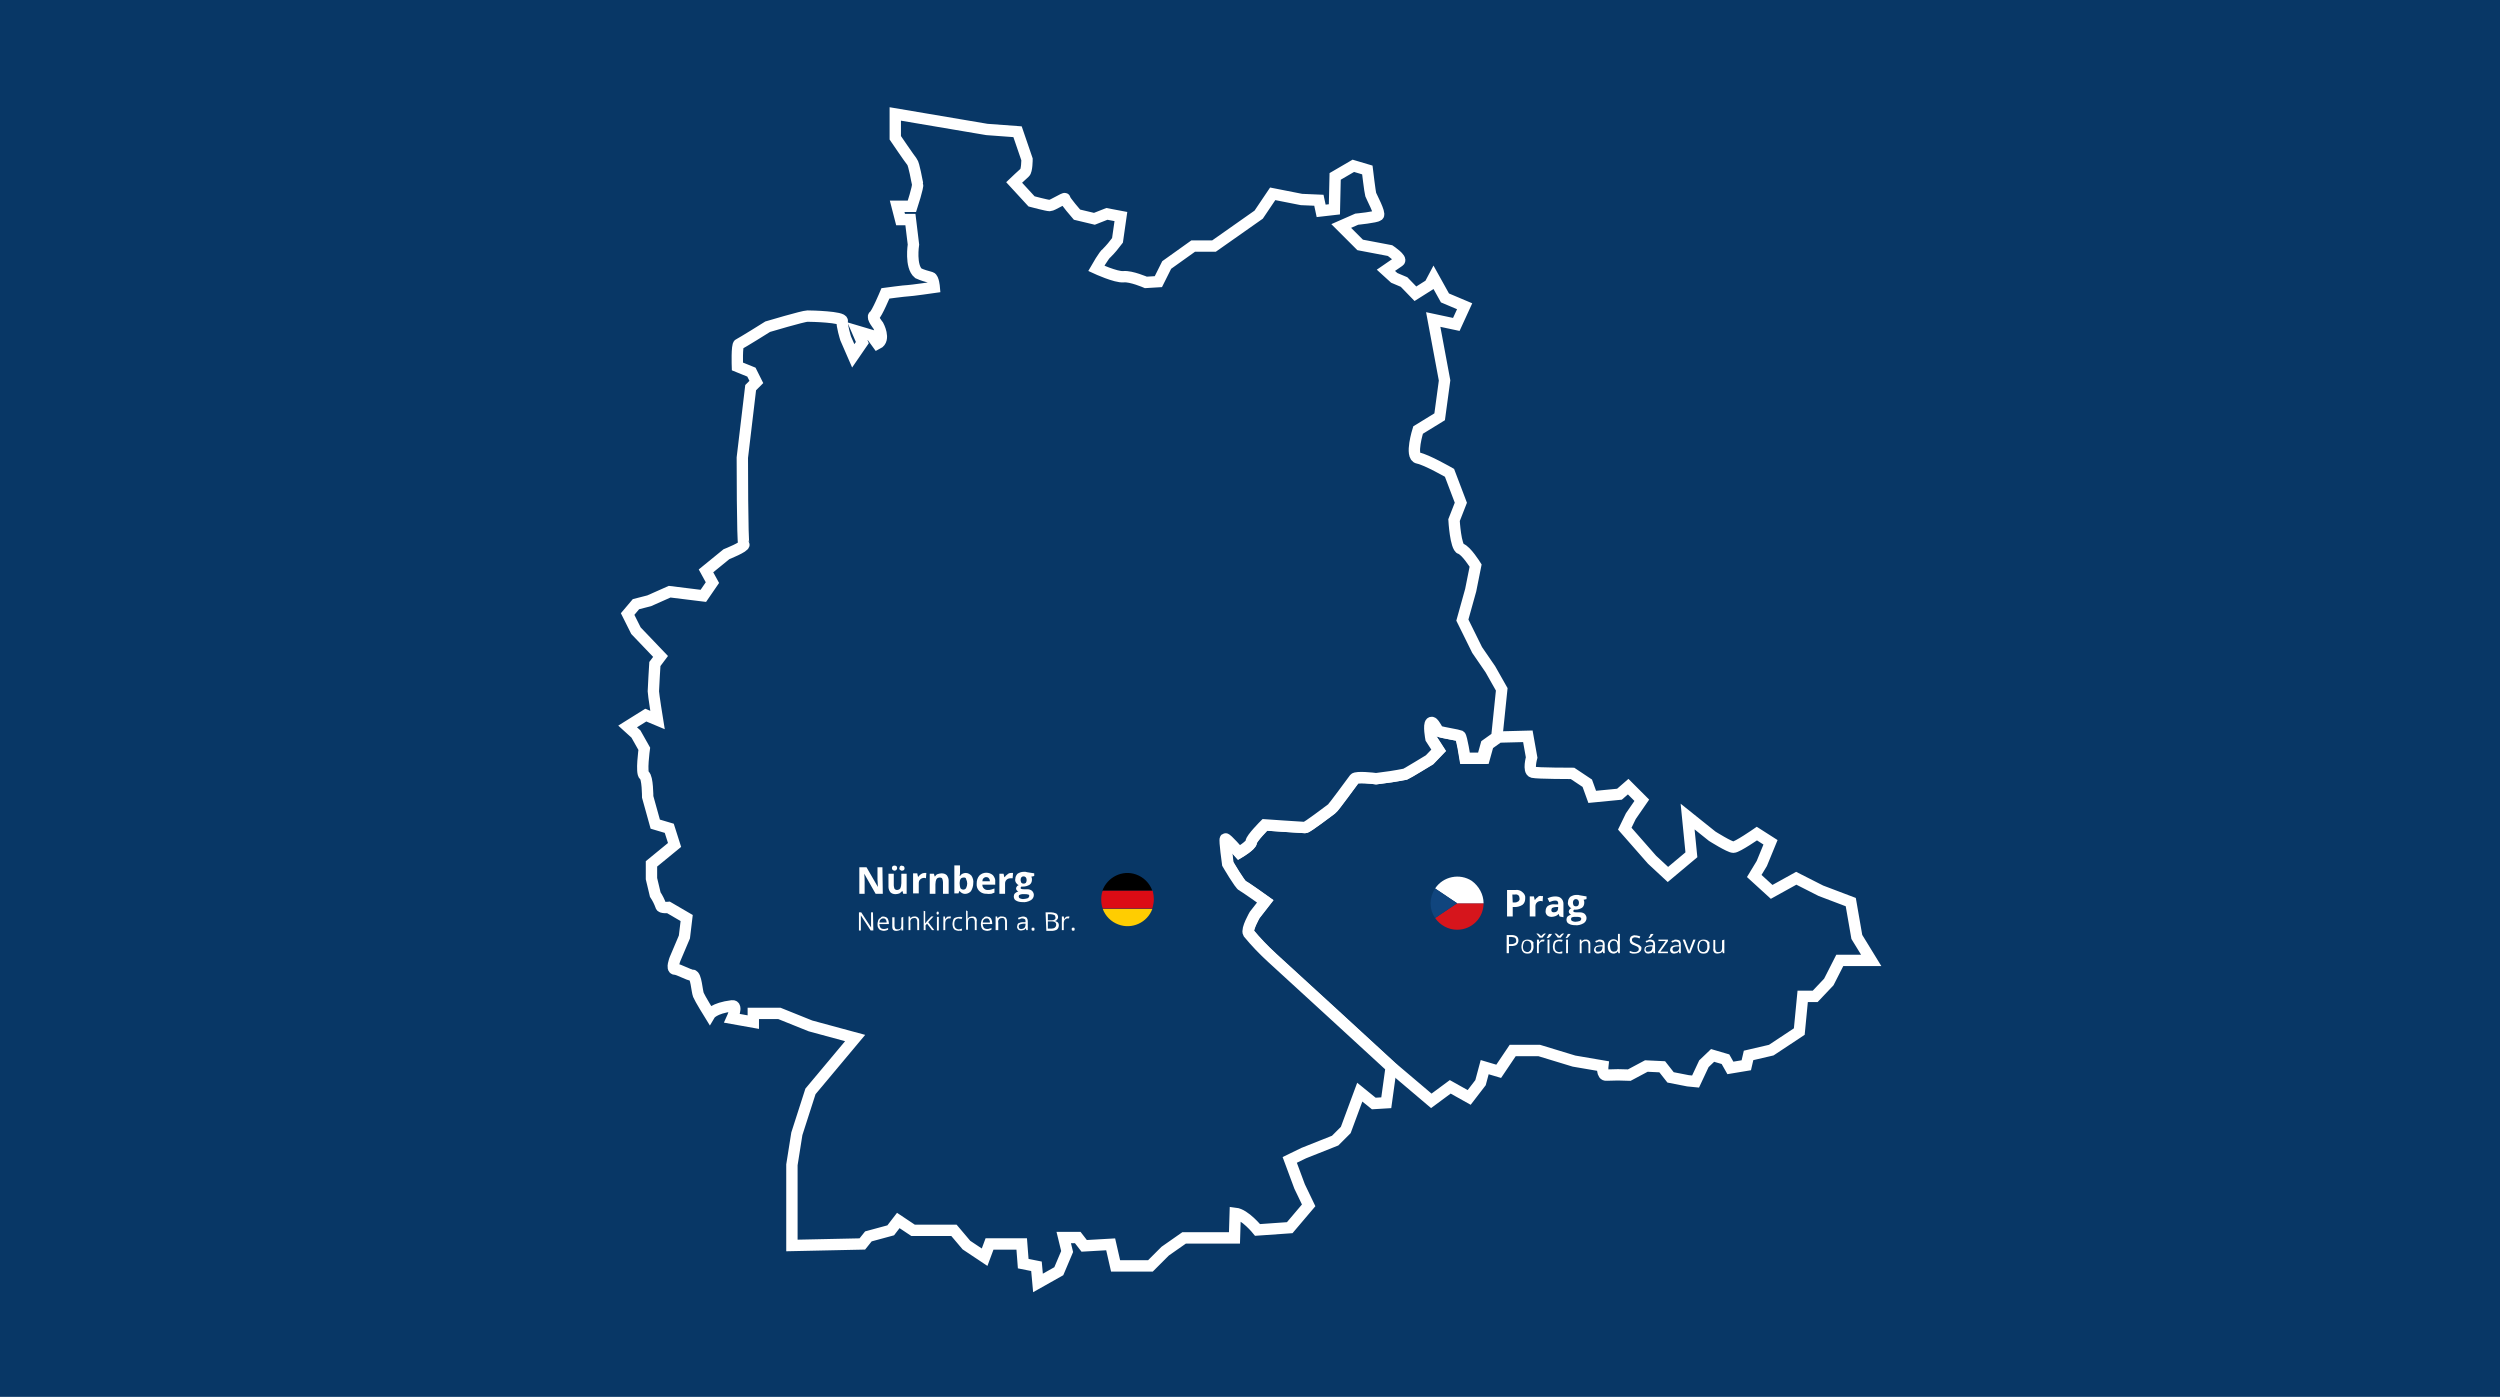 <?xml version="1.0" encoding="utf-8"?>
<!-- Generator: Adobe Illustrator 25.2.1, SVG Export Plug-In . SVG Version: 6.00 Build 0)  -->
<svg version="1.1" id="Ebene_1" xmlns="http://www.w3.org/2000/svg" xmlns:xlink="http://www.w3.org/1999/xlink" x="0px" y="0px"
	 viewBox="0 0 660.4 369" style="enable-background:new 0 0 660.4 369;" xml:space="preserve">
<style type="text/css">
	.st0{fill:#083766;}
	.st1{fill:#083766;stroke:#FFFFFF;stroke-width:3;stroke-miterlimit:10;}
	.st2{fill:#DC0C15;}
	.st3{fill:#FFCD01;}
	.st4{fill:#FFFFFF;}
	.st5{fill:#D6151C;}
	.st6{fill:#10457E;}
</style>
<g id="Ebene_2_1_">
	<g id="Ebene_1-2">
		<rect class="st0" width="660.4" height="369"/>
		<path id="Czech_Republic" class="st1" d="M447.9,285.7l2.2-4.7l2.3-2.2l3.4,1l1.3,2.3l4.2-0.7l0.6-2.6l6-1.4l7.4-4.9l0.9-9.3h3.3
			l3.6-3.8l2.9-5.7h8.3l-3.8-6.2l-1.6-9.2l-7.9-3l-6.5-3.3l-6.5,3.6l-4.6-4.2l2-3.3l2.3-5.6l-3.6-2.3c0,0-5.2,3.6-6.2,3.6
			s-5.6-2.9-5.6-2.9l-6.5-5.2l1,10.1l-6.2,5.2l-4.2-3.9l-7.2-8.2l1.6-3.3l2.9-4.2l-3.6-3.6l-2.3,2l-7.2,0.7l-1.3-3.6l-3.9-2.6
			c0,0-9.2,0-10.5-0.3s-0.3-3.9-0.3-3.9l-1-5.6l-7.7,0.2l-2.8,2l-1,3.6h-5c0,0-0.9-5.7-1.3-5.9s-4.8-0.9-5.5-1.2s-1.5-2.8-2.2-2.3
			s0,4.2,0,4.2l2,3.1l-2.4,2.5c0,0-5.9,3.6-6.4,3.8c-2.5,0.5-5.1,0.9-7.7,1.2c-0.6-0.1-5.2-0.6-5.7,0s-5.5,7.6-6.1,8s-6.4,4.9-7,4.9
			s-10.6-0.7-10.6-0.7s-3.6,3.6-3.6,4.5s-3.2,2.8-3.2,2.8s-3.3-3.8-3.6-3.6s0.6,6.6,0.6,6.6s3.2,5.5,3.9,5.8s6,4.1,6,4.1l-2.8,3.6
			c0,0-2.2,3.8-1.6,4.8c1.9,2.3,4,4.5,6.2,6.5c0.4,0.3,31.5,28.9,31.5,28.9l10.5,8.9l5-3.7l5,2.8l3-3.9l1.1-4.1l3.7,1.1l3.7-5.5h7
			l9.2,2.8l7.6,1.3c0,0-0.3,2.6,1,2.4c2-0.1,4-0.1,6,0l4.5-2.4l4.2,0.2l2.2,2.8l4.6,0.9L447.9,285.7z"/>
		<path id="Germany" class="st1" d="M378.7,73.3l3,5.4l5.2,2.2l-2.2,4.8l-6.1-1.3l3,16.1l-1.3,9.6l-5.7,3.5c0,0-2.2,7,0,7.4
			s8.3,3.9,8.3,3.9l3,7.9l-1.8,4.6c0,0,0.4,7.2,1.8,7.6s3.9,4.4,3.9,4.4l-1.3,6.5l-2.2,7.9l3.9,7.9l3.5,5.1l3,5.3l-1.3,12.6l-2.8,2
			l-1,3.6H387c0,0-0.9-5.7-1.3-5.9s-4.8-0.9-5.5-1.2s-1.5-2.8-2.2-2.3s0,4.2,0,4.2l2,3.1l-2.4,2.5c0,0-5.9,3.6-6.4,3.8
			c-2.5,0.5-5.1,0.9-7.7,1.2c-0.6-0.1-5.2-0.6-5.7,0s-5.5,7.6-6.1,8s-6.4,4.9-7,4.9s-10.6-0.7-10.6-0.7s-3.6,3.6-3.6,4.5
			s-3.2,2.8-3.2,2.8s-3.3-3.8-3.6-3.6s0.6,6.6,0.6,6.6s3.2,5.5,3.9,5.8s6,4.1,6,4.1l-2.8,3.6c0,0-2.2,3.8-1.6,4.8
			c1.9,2.3,4,4.5,6.2,6.5c0.4,0.3,31.5,28.9,31.5,28.9l-1.3,9.4l-3.3,0.2l-3.7-3l-3.7,10l-2.8,2.8l-8.3,3.3l-3.7,1.8l2.6,7l2.4,5
			l-5,5.9l-8.5,0.6c0,0-3.3-4.1-5.9-4.4l-0.2,6.5h-13.3l-5,3.5l-3.9,3.9h-9.2l-1.3-5.7l-7,0.4l-1.7-2.2h-3.7l0.9,3.7l-2.2,5.2
			l-5.5,3.1l-0.4-4.4l-3.5-0.7l-0.4-5.2h-8.5l-1.3,3.5l-4.8-3.2l-3.3-3.9h-10.8l-3.9-2.6l-2,2.6l-5.9,1.6l-1.6,2l-18.6,0.4v-21.3
			l1.3-8.2l3.6-11.2l11.8-14.1l-11.8-3.2l-8.2-3.3h-6.9v2.3l-5.6-1c0,0,1.6-3.5,0-3.3c-4.9,0.6-5.9,2.3-5.9,2.3s-2.6-4.2-3-5.2
			s-0.6-5.2-1.6-5.2s-3.6-1.6-4.6-1.6s0-2.6,0-2.6l2.5-5.9l0.6-5l-4.8-2.8c0,0-2,0.2-2-0.4c-0.4-1.1-0.9-2.1-1.5-3l-1-4.2v-3.9
			l6.1-5l-1.4-4.4l-3.7-1.1l-2-7.2c0,0,0-5.2-0.9-5.7s0-7,0-7l-2.2-3.9l-2.2-2l4.8-3l3.1,1.3c0,0-1.1-6.8-1.1-7.6s0.4-7.2,0.4-7.2
			l1.5-2l-6.5-6.8l-2.2-4.4l2.2-2.6l3.5-0.9l5.4-2.4l8.9,1.1l2.4-3.5l-1.7-3.1l5.4-4.4c0,0,5-2,4.6-2.6s-0.4-22.9-0.4-22.9l2.2-18.5
			l1.5-1.5l-1.3-2.6l-3.7-1.5c0,0-0.2-5.7,0.4-5.9s7.6-4.6,7.6-4.6s9.4-2.8,10.5-2.8s9.4,0.2,9.2,1.3s0.9,4.6,0.9,4.6l2,4.6l2.4-3.5
			l-1.3-3l3.7,1.1l1.6,2.2c2.2-1.1,0.2-4.8,0.2-4.8s-1.8-2.2-1.1-2.6s3-5.9,3-5.9s5.2-0.7,5.9-0.7s7-0.9,7-0.9s-0.2-2.4-0.9-2.6
			c-1.1-0.3-2.2-0.6-3.3-1.1c-2.2-1.8-1.3-7.6-1.3-7.6l-0.8-6.6h-2.6l-0.9-3.5h3.9c0,0,1.7-5.2,1.5-5.9s-0.9-5.2-1.5-5.9
			s-4.4-6.3-4.4-6.3v-6.3l24.2,4.1l8.1,0.6l2.5,7.3c0,0,0,3-0.6,3.5s-2.8,2.6-2.8,2.6l4.6,5c0,0,4.1,1.1,4.8,1.1s4.1-2.2,4-1.8
			s3.2,4.2,3.2,4.2l4.6,1.1l3.3-1.3l3.7,0.7l-0.9,6.3c-0.9,1.2-1.8,2.3-2.8,3.3c-0.7,0.4-2.8,4.1-2.8,4.1s5.2,2.4,7.2,2.2
			s5.9,1.5,5.9,1.5l3.3-0.2l2.2-4.4l7-5h5.5l11.8-8.3l3.7-5.5l7.6,1.5l4.6,0.2l0.6,2.8l3.5-0.4l0.2-8.7l4.8-2.8l3.7,1.1
			c0,0,0.7,5.9,0.9,6.5s2.6,5,2,5.5s-5.7,1-5.7,1l-4.1,1.8l5,5l7.9,1.5c0,0,3.3,2.2,2.4,2.8s-3.5,2.4-3.5,2.4l2.2,2l2.6,1.1l3,3.1
			l3.8-2.4L378.7,73.3z"/>
		<path d="M304.4,235.3h-13.2c1.3-3.6,5.3-5.6,8.9-4.3C302.1,231.7,303.7,233.3,304.4,235.3L304.4,235.3z"/>
		<path class="st2" d="M304.8,237.6c0,0.8-0.2,1.6-0.4,2.4h-13.1c-0.3-0.8-0.4-1.6-0.4-2.4c0-0.8,0.1-1.6,0.4-2.3h13.2
			C304.7,236.1,304.8,236.9,304.8,237.6z"/>
		<path class="st3" d="M304.4,240.1c-1.3,3.6-5.4,5.5-9,4.1c-1.9-0.7-3.4-2.2-4.1-4.1H304.4z"/>
		<path class="st4" d="M233.2,236.1h-1.9l-3-5.3l0,0c0.1,0.9,0.1,1.6,0.1,2v3.3H227v-7h1.9l3,5.2l0,0c0-0.9-0.1-1.6-0.1-1.9v-3.3
			h1.3L233.2,236.1z"/>
		<path class="st4" d="M238.6,236.1l-0.2-0.7h-0.1c-0.2,0.2-0.4,0.4-0.7,0.6c-0.3,0.1-0.7,0.2-1,0.2c-0.5,0-1-0.1-1.4-0.5
			c-0.3-0.4-0.5-0.9-0.5-1.4v-3.5h1.4v3.1c0,0.3,0.1,0.6,0.2,0.9c0.2,0.2,0.4,0.3,0.6,0.3c0.3,0,0.7-0.1,0.9-0.4
			c0.2-0.4,0.3-0.9,0.3-1.4v-2.5h1.4v5.3L238.6,236.1z M235.6,229.3c0-0.2,0.1-0.3,0.2-0.5c0.3-0.2,0.7-0.2,1,0
			c0.1,0.1,0.2,0.3,0.2,0.5c0,0.2-0.1,0.3-0.2,0.5c-0.1,0.1-0.3,0.2-0.5,0.2c-0.2,0-0.3-0.1-0.5-0.2
			C235.7,229.7,235.6,229.5,235.6,229.3L235.6,229.3z M237.6,229.3c0-0.2,0.1-0.4,0.2-0.5c0.1-0.1,0.3-0.2,0.5-0.1
			c0.2,0,0.4,0.1,0.5,0.2c0.2,0.3,0.2,0.7,0,0.9c-0.1,0.1-0.3,0.2-0.5,0.2c-0.2,0-0.3,0-0.5-0.2
			C237.6,229.7,237.5,229.5,237.6,229.3L237.6,229.3z"/>
		<path class="st4" d="M244.2,230.6c0.2,0,0.3,0,0.5,0l-0.1,1.4c-0.1,0-0.3-0.1-0.4-0.1c-0.4,0-0.8,0.1-1.1,0.4
			c-0.3,0.3-0.4,0.6-0.4,1v2.7h-1.5v-5.3h1.1l0.2,0.9h0.1c0.2-0.3,0.4-0.5,0.7-0.7C243.6,230.7,243.9,230.6,244.2,230.6z"/>
		<path class="st4" d="M250.6,236.1h-1.5v-3.1c0-0.3-0.1-0.6-0.2-0.9c-0.1-0.2-0.4-0.3-0.6-0.3c-0.3,0-0.7,0.1-0.9,0.4
			c-0.2,0.4-0.3,0.9-0.3,1.4v2.5h-1.5v-5.3h1.1l0.2,0.7h0.1c0.2-0.3,0.4-0.5,0.7-0.6c0.3-0.1,0.7-0.2,1-0.2c0.5,0,1,0.1,1.4,0.5
			c0.3,0.4,0.5,0.9,0.5,1.4L250.6,236.1z"/>
		<path class="st4" d="M255.1,230.6c0.6,0,1.1,0.3,1.5,0.7c0.4,0.6,0.6,1.3,0.5,2c0,0.7-0.2,1.4-0.6,2.1c-0.7,0.8-1.9,1-2.7,0.3
			c-0.1-0.1-0.2-0.2-0.3-0.3h-0.1l-0.2,0.6h-1.1v-7.4h1.5v1.7c0,0.2,0,0.6-0.1,1.1h0.1C253.9,230.9,254.5,230.6,255.1,230.6z
			 M254.6,231.8c-0.3,0-0.6,0.1-0.8,0.3c-0.2,0.3-0.3,0.7-0.3,1.1v0.2c0,0.4,0.1,0.9,0.2,1.2c0.2,0.3,0.5,0.4,0.8,0.4
			c0.3,0,0.6-0.2,0.7-0.4c0.2-0.4,0.3-0.8,0.3-1.2c0-0.4-0.1-0.8-0.3-1.2C255.2,231.9,254.9,231.8,254.6,231.8z"/>
		<path class="st4" d="M260.7,236.1c-1.4,0.1-2.6-0.9-2.7-2.2c0-0.2,0-0.3,0-0.5c0-0.8,0.2-1.5,0.7-2.1c1-1,2.6-1,3.6-0.1
			c0.4,0.5,0.7,1.1,0.6,1.8v0.7h-3.4c0,0.4,0.1,0.7,0.4,1c0.3,0.3,0.6,0.4,1,0.4c0.3,0,0.6,0,0.9-0.1c0.3-0.1,0.6-0.2,0.9-0.3v1.1
			c-0.3,0.1-0.5,0.2-0.8,0.3C261.5,236.1,261.1,236.2,260.7,236.1z M260.5,231.7c-0.3,0-0.5,0.1-0.7,0.3c-0.2,0.2-0.3,0.5-0.3,0.8h2
			c0-0.3-0.1-0.6-0.3-0.8C261.1,231.8,260.8,231.7,260.5,231.7L260.5,231.7z"/>
		<path class="st4" d="M267.1,230.6c0.2,0,0.3,0,0.5,0l-0.1,1.4c-0.2,0-0.3,0-0.5,0c-0.4,0-0.8,0.1-1.1,0.4c-0.3,0.3-0.4,0.6-0.4,1
			v2.7h-1.5v-5.3h1.1l0.2,0.9h0.1c0.2-0.3,0.4-0.5,0.7-0.7C266.4,230.7,266.7,230.6,267.1,230.6z"/>
		<path class="st4" d="M273.2,230.7v0.7l-0.8,0.2c0.2,0.2,0.2,0.5,0.2,0.8c0,0.5-0.2,1-0.6,1.3c-0.5,0.3-1.1,0.5-1.7,0.5H270h-0.2
			c-0.1,0.1-0.2,0.2-0.2,0.4c0,0.2,0.3,0.3,0.8,0.3h0.9c0.5,0,0.9,0.1,1.3,0.4c0.3,0.3,0.5,0.7,0.5,1.1c0,0.6-0.3,1.1-0.8,1.4
			c-0.7,0.4-1.5,0.6-2.2,0.5c-0.6,0-1.2-0.1-1.7-0.4c-0.4-0.2-0.6-0.6-0.6-1.1c0-0.3,0.1-0.6,0.3-0.8c0.2-0.2,0.5-0.4,0.9-0.5
			c-0.2-0.1-0.3-0.2-0.4-0.3c-0.1-0.1-0.2-0.3-0.2-0.5c0-0.2,0.1-0.4,0.2-0.5c0.1-0.2,0.3-0.3,0.5-0.4c-0.3-0.1-0.5-0.3-0.7-0.6
			c-0.2-0.3-0.3-0.7-0.2-1c0-0.5,0.2-1,0.6-1.4c0.5-0.3,1-0.5,1.6-0.5c0.1,0,0.3,0,0.5,0l0.4,0.1L273.2,230.7z M269.1,236.8
			c0,0.2,0.1,0.4,0.3,0.5c0.3,0.1,0.5,0.2,0.8,0.2c0.4,0,0.8-0.1,1.2-0.2c0.3-0.1,0.4-0.3,0.5-0.6c0-0.2-0.1-0.4-0.3-0.4
			c-0.3-0.1-0.5-0.1-0.8-0.1H270c-0.2,0-0.5,0.1-0.7,0.2C269.2,236.4,269.1,236.6,269.1,236.8z M269.6,232.5c0,0.2,0.1,0.5,0.2,0.7
			c0.3,0.3,0.9,0.3,1.2,0c0.1-0.2,0.2-0.4,0.2-0.7c0-0.6-0.3-1-0.8-1S269.6,231.8,269.6,232.5z"/>
		<path class="st4" d="M230.7,245.8H230l-2.6-4l0,0c0,0.1,0,0.2,0,0.4s0,0.3,0,0.4v3.2h-0.5V241h0.6l2.6,4l0,0c0-0.1,0-0.2,0-0.3
			s0-0.3,0-0.4s0-0.3,0-0.5V241h0.5L230.7,245.8z"/>
		<path class="st4" d="M233.3,242.1c0.3,0,0.5,0.1,0.8,0.2c0.2,0.1,0.4,0.3,0.5,0.6c0.1,0.3,0.2,0.6,0.2,0.9v0.3h-2.5
			c0,0.4,0.1,0.7,0.3,1c0.2,0.2,0.5,0.3,0.9,0.3c0.2,0,0.4,0,0.6-0.1c0.2,0,0.4-0.1,0.5-0.2v0.5c-0.2,0.1-0.4,0.1-0.5,0.2
			c-0.2,0-0.4,0.1-0.6,0.1c-0.3,0-0.6-0.1-0.9-0.2c-0.3-0.1-0.5-0.4-0.6-0.6c-0.2-0.3-0.2-0.7-0.2-1c0-0.3,0.1-0.7,0.2-1
			c0.1-0.3,0.3-0.5,0.6-0.6C232.7,242.2,233,242.1,233.3,242.1z M233.3,242.6c-0.3,0-0.5,0.1-0.7,0.3c-0.2,0.2-0.3,0.5-0.3,0.8h1.9
			c0-0.2,0-0.4-0.1-0.6c-0.1-0.2-0.2-0.3-0.3-0.4C233.6,242.6,233.5,242.6,233.3,242.6L233.3,242.6z"/>
		<path class="st4" d="M238.6,242.2v3.6h-0.4l-0.1-0.5l0,0c-0.1,0.1-0.2,0.2-0.3,0.3c-0.1,0.1-0.3,0.2-0.4,0.2
			c-0.2,0-0.3,0.1-0.5,0.1c-0.2,0-0.5,0-0.7-0.1c-0.2-0.1-0.3-0.2-0.4-0.4c-0.1-0.2-0.1-0.5-0.1-0.7v-2.4h0.6v2.3
			c0,0.2,0.1,0.5,0.2,0.7c0.2,0.2,0.4,0.2,0.6,0.2c0.2,0,0.4,0,0.6-0.1c0.2-0.1,0.3-0.3,0.3-0.4c0.1-0.2,0.1-0.5,0.1-0.7v-1.9
			L238.6,242.2z"/>
		<path class="st4" d="M241.5,242.1c0.6-0.1,1.2,0.3,1.3,0.9c0,0.1,0,0.2,0,0.4v2.3h-0.5v-2.3c0-0.2-0.1-0.5-0.2-0.7
			c-0.2-0.2-0.4-0.2-0.6-0.2c-0.3,0-0.6,0.1-0.8,0.3c-0.2,0.3-0.3,0.6-0.2,1v1.9h-0.5v-3.6h0.4l0.1,0.5l0,0c0.1-0.1,0.2-0.2,0.3-0.3
			c0.1-0.1,0.3-0.1,0.4-0.2C241.2,242.2,241.3,242.1,241.5,242.1z"/>
		<path class="st4" d="M244.4,240.7v2.6c0,0.1,0,0.2,0,0.3s0,0.2,0,0.3l0,0l0.2-0.2l0.2-0.3l1.2-1.3h0.6l-1.4,1.5l1.6,2.1h-0.6
			l-1.3-1.7l-0.4,0.4v1.3h-0.5v-5.1L244.4,240.7z"/>
		<path class="st4" d="M247.7,240.8c0.1,0,0.2,0,0.2,0.1c0.1,0.1,0.1,0.2,0.1,0.3c0,0.1,0,0.2-0.1,0.3c-0.1,0.1-0.1,0.1-0.2,0.1
			c-0.1,0-0.2,0-0.2-0.1c-0.1-0.1-0.1-0.2-0.1-0.3c0-0.1,0-0.2,0.1-0.3C247.5,240.9,247.6,240.8,247.7,240.8z M248,242.2v3.6h-0.5
			v-3.6H248z"/>
		<path class="st4" d="M250.8,242.1h0.2h0.2l-0.1,0.5h-0.2h-0.2c-0.1,0-0.3,0-0.4,0.1c-0.1,0.1-0.2,0.1-0.3,0.2
			c-0.1,0.1-0.2,0.2-0.2,0.4c-0.1,0.2-0.1,0.3-0.1,0.5v1.9h-0.5v-3.6h0.4l0.1,0.7l0,0c0.1-0.1,0.2-0.3,0.3-0.4
			c0.1-0.1,0.2-0.2,0.4-0.3C250.4,242.2,250.6,242.1,250.8,242.1z"/>
		<path class="st4" d="M253.3,245.9c-0.3,0-0.6-0.1-0.9-0.2c-0.3-0.1-0.5-0.4-0.6-0.6c-0.1-0.3-0.2-0.7-0.2-1c0-0.4,0.1-0.7,0.2-1.1
			c0.1-0.3,0.3-0.5,0.6-0.6c0.3-0.1,0.6-0.2,0.9-0.2c0.2,0,0.3,0,0.5,0c0.1,0,0.3,0.1,0.4,0.1l-0.2,0.5c-0.1-0.1-0.2-0.1-0.4-0.1
			c-0.1,0-0.3-0.1-0.4-0.1c-0.2,0-0.4,0.1-0.6,0.2c-0.2,0.1-0.3,0.3-0.4,0.5c-0.1,0.2-0.1,0.5-0.1,0.8c0,0.3,0,0.5,0.1,0.7
			c0.1,0.2,0.2,0.4,0.4,0.5c0.2,0.1,0.4,0.2,0.6,0.2c0.2,0,0.3,0,0.5-0.1c0.1,0,0.3-0.1,0.4-0.1v0.5c-0.1,0.1-0.3,0.1-0.4,0.1
			C253.7,245.8,253.5,245.8,253.3,245.9z"/>
		<path class="st4" d="M255.6,240.7v1.8c0,0.1,0,0.2,0,0.2l0,0c0.1-0.1,0.2-0.2,0.3-0.3c0.1-0.1,0.2-0.2,0.4-0.2
			c0.1,0,0.3-0.1,0.5-0.1c0.2,0,0.5,0,0.7,0.1c0.2,0.1,0.3,0.2,0.4,0.4c0.1,0.2,0.2,0.5,0.1,0.8v2.3h-0.5v-2.3
			c0-0.2-0.1-0.5-0.2-0.7c-0.2-0.2-0.4-0.2-0.6-0.2c-0.2,0-0.4,0-0.6,0.1c-0.2,0.1-0.3,0.3-0.3,0.4c-0.1,0.2-0.1,0.5-0.1,0.7v1.9
			h-0.5v-5.1L255.6,240.7z"/>
		<path class="st4" d="M260.6,242.1c0.3,0,0.5,0.1,0.8,0.2c0.2,0.1,0.4,0.3,0.5,0.6c0.1,0.3,0.2,0.6,0.2,0.9v0.3h-2.5
			c0,0.4,0.1,0.7,0.3,1c0.2,0.2,0.5,0.3,0.9,0.3c0.2,0,0.4,0,0.6-0.1c0.2,0,0.4-0.1,0.5-0.2v0.5c-0.2,0.1-0.4,0.1-0.5,0.2
			c-0.2,0-0.4,0.1-0.6,0.1c-0.3,0-0.6-0.1-0.9-0.2c-0.3-0.1-0.5-0.4-0.6-0.6c-0.1-0.3-0.2-0.7-0.2-1c0-0.3,0.1-0.7,0.2-1
			c0.1-0.3,0.3-0.5,0.5-0.6C260,242.2,260.3,242.1,260.6,242.1z M260.6,242.6c-0.3,0-0.5,0.1-0.7,0.3c-0.2,0.2-0.3,0.5-0.3,0.8h1.9
			c0-0.2,0-0.4-0.1-0.6c-0.1-0.2-0.2-0.3-0.3-0.4C261,242.6,260.8,242.6,260.6,242.6L260.6,242.6z"/>
		<path class="st4" d="M264.7,242.1c0.4,0,0.7,0.1,1,0.3c0.2,0.3,0.3,0.6,0.3,1v2.3h-0.5v-2.3c0-0.2-0.1-0.5-0.2-0.7
			c-0.2-0.2-0.4-0.2-0.6-0.2c-0.3,0-0.6,0.1-0.8,0.3c-0.2,0.3-0.3,0.6-0.2,1v1.9H263v-3.6h0.4l0.1,0.5l0,0c0.1-0.1,0.2-0.2,0.3-0.3
			c0.1-0.1,0.3-0.1,0.4-0.2C264.4,242.1,264.5,242.1,264.7,242.1z"/>
		<path class="st4" d="M270.2,242.1c0.4,0,0.7,0.1,1,0.3c0.2,0.3,0.3,0.6,0.3,0.9v2.4h-0.4l-0.1-0.5l0,0c-0.1,0.1-0.2,0.2-0.3,0.3
			c-0.1,0.1-0.2,0.2-0.4,0.2c-0.2,0-0.4,0.1-0.5,0.1c-0.2,0-0.4,0-0.6-0.1c-0.2-0.1-0.3-0.2-0.4-0.4c-0.1-0.2-0.2-0.4-0.1-0.6
			c0-0.3,0.1-0.6,0.3-0.8c0.4-0.2,0.8-0.3,1.3-0.3h0.6v-0.2c0-0.2,0-0.5-0.2-0.6c-0.2-0.1-0.4-0.2-0.6-0.2c-0.2,0-0.4,0-0.5,0.1
			c-0.2,0.1-0.3,0.1-0.5,0.2l-0.2-0.4c0.2-0.1,0.4-0.2,0.5-0.2C269.7,242.2,270,242.1,270.2,242.1z M270.9,244h-0.5
			c-0.3,0-0.7,0.1-1,0.2c-0.2,0.1-0.3,0.3-0.3,0.6c0,0.2,0.1,0.3,0.2,0.5c0.1,0.1,0.3,0.1,0.5,0.1c0.3,0,0.6-0.1,0.8-0.3
			c0.2-0.2,0.3-0.5,0.3-0.8V244z"/>
		<path class="st4" d="M272.5,245.4c0-0.1,0-0.2,0.1-0.3c0.2-0.1,0.4-0.1,0.6,0c0.1,0.2,0.1,0.5,0,0.7c-0.2,0.1-0.4,0.1-0.6,0
			C272.5,245.7,272.5,245.6,272.5,245.4z"/>
		<path class="st4" d="M276.2,241h1.4c0.5,0,0.9,0.1,1.4,0.3c0.3,0.2,0.5,0.6,0.5,0.9c0,0.2,0,0.3-0.1,0.5c-0.1,0.1-0.2,0.3-0.3,0.4
			c-0.1,0.1-0.3,0.2-0.5,0.2l0,0c0.2,0,0.4,0.1,0.6,0.2c0.2,0.1,0.3,0.2,0.4,0.4c0.1,0.2,0.1,0.4,0.1,0.6c0,0.3-0.1,0.5-0.2,0.7
			c-0.1,0.2-0.3,0.4-0.6,0.5c-0.3,0.1-0.6,0.2-0.9,0.2h-1.6L276.2,241z M276.8,243.1h0.9c0.3,0,0.6,0,0.9-0.2
			c0.2-0.2,0.3-0.4,0.2-0.6c0-0.2-0.1-0.5-0.3-0.6c-0.3-0.1-0.6-0.2-0.9-0.2h-0.8L276.8,243.1z M276.8,243.5v1.8h1
			c0.3,0,0.7-0.1,0.9-0.3c0.2-0.2,0.3-0.4,0.3-0.7c0-0.2,0-0.3-0.1-0.5c-0.1-0.1-0.2-0.2-0.4-0.3c-0.2-0.1-0.5-0.1-0.7-0.1H276.8z"
			/>
		<path class="st4" d="M282.1,242.1h0.2h0.2l-0.1,0.5h-0.2H282c-0.1,0-0.3,0-0.4,0.1c-0.1,0.1-0.2,0.1-0.3,0.2
			c-0.1,0.1-0.2,0.2-0.2,0.4c-0.1,0.2-0.1,0.3-0.1,0.5v1.9h-0.5v-3.6h0.5l0.1,0.7l0,0c0.1-0.1,0.2-0.3,0.3-0.4
			c0.1-0.1,0.2-0.2,0.4-0.3C281.7,242.2,281.9,242.1,282.1,242.1z"/>
		<path class="st4" d="M283.1,245.4c0-0.1,0-0.2,0.1-0.3c0.2-0.1,0.4-0.1,0.6,0c0.1,0.2,0.1,0.5,0,0.7c-0.2,0.1-0.4,0.1-0.6,0
			C283.1,245.7,283.1,245.6,283.1,245.4z"/>
		<path class="st5" d="M391.9,238.6c0,3.9-3.1,7-7,7c-2.3,0-4.5-1.2-5.8-3.1l5.8-3.9H391.9z"/>
		<path class="st4" d="M391.9,238.6h-7l-5.8-3.9c2.1-3.2,6.5-4.1,9.7-2C390.7,234.1,391.9,236.3,391.9,238.6z"/>
		<path class="st6" d="M384.9,238.6l-5.8,3.9c-1.6-2.3-1.6-5.4,0-7.8L384.9,238.6z"/>
		<path class="st4" d="M402.9,237.3c0,0.7-0.2,1.3-0.7,1.7c-0.6,0.4-1.3,0.6-2,0.6h-0.6v2.5h-1.5v-7h2.2c0.7-0.1,1.4,0.1,1.9,0.6
			C402.7,236.1,403,236.7,402.9,237.3z M399.6,238.4h0.5c0.4,0,0.7-0.1,1-0.3c0.2-0.2,0.4-0.5,0.3-0.8c0-0.3-0.1-0.6-0.3-0.8
			c-0.3-0.2-0.6-0.3-0.9-0.2h-0.7L399.6,238.4z"/>
		<path class="st4" d="M407.1,236.7c0.2,0,0.3,0,0.5,0l-0.1,1.4c-0.1,0-0.3-0.1-0.4-0.1c-0.4,0-0.8,0.1-1.1,0.4
			c-0.3,0.3-0.4,0.6-0.4,1v2.7h-1.5v-5.3h1.1l0.2,0.9h0.1c0.2-0.3,0.4-0.5,0.7-0.7C406.4,236.7,406.8,236.6,407.1,236.7z"/>
		<path class="st4" d="M412,242.1l-0.3-0.7l0,0c-0.2,0.3-0.5,0.5-0.8,0.6c-0.3,0.1-0.7,0.2-1,0.2c-0.4,0-0.9-0.1-1.2-0.4
			c-0.3-0.3-0.5-0.8-0.4-1.2c0-0.5,0.2-1,0.6-1.3c0.5-0.3,1.2-0.5,1.8-0.4h0.9v-0.2c0.1-0.4-0.2-0.8-0.6-0.8c-0.1,0-0.1,0-0.2,0
			c-0.5,0-1,0.2-1.5,0.4l-0.5-1c0.6-0.3,1.3-0.5,2-0.5c0.6,0,1.2,0.1,1.6,0.5c0.4,0.4,0.6,0.9,0.6,1.4v3.6L412,242.1z M411.5,239.6
			H411c-0.3,0-0.7,0.1-0.9,0.2c-0.2,0.1-0.3,0.4-0.3,0.6c0,0.4,0.2,0.6,0.7,0.6c0.3,0,0.6-0.1,0.8-0.3c0.2-0.2,0.3-0.5,0.3-0.8
			V239.6z"/>
		<path class="st4" d="M419.1,236.8v0.7l-0.8,0.2c0.2,0.2,0.2,0.5,0.2,0.8c0,0.5-0.2,1-0.6,1.3c-0.5,0.3-1.1,0.5-1.7,0.5H416h-0.2
			c-0.1,0.1-0.2,0.2-0.2,0.4c0,0.2,0.3,0.3,0.8,0.3h0.9c0.5,0,0.9,0.1,1.3,0.4c0.3,0.3,0.5,0.7,0.5,1.1c0,0.6-0.3,1.1-0.8,1.4
			c-0.7,0.4-1.5,0.6-2.2,0.5c-0.6,0-1.2-0.1-1.7-0.4c-0.4-0.2-0.6-0.6-0.6-1.1c0-0.3,0.1-0.6,0.3-0.8c0.2-0.2,0.6-0.4,0.9-0.5
			c-0.2-0.1-0.3-0.2-0.4-0.3c-0.1-0.1-0.2-0.3-0.2-0.5c0-0.2,0.1-0.4,0.2-0.5c0.1-0.2,0.3-0.3,0.5-0.4c-0.3-0.1-0.5-0.3-0.7-0.6
			c-0.2-0.3-0.3-0.7-0.2-1c0-0.5,0.2-1,0.6-1.4c0.5-0.3,1-0.5,1.6-0.5c0.2,0,0.3,0,0.5,0l0.4,0.1L419.1,236.8z M415,242.8
			c0,0.2,0.1,0.4,0.3,0.5c0.3,0.1,0.5,0.2,0.8,0.2c0.4,0,0.8-0.1,1.2-0.2c0.2-0.1,0.4-0.3,0.4-0.6c0-0.2-0.1-0.3-0.3-0.4
			c-0.3-0.1-0.5-0.1-0.8-0.1h-0.8c-0.2,0-0.5,0.1-0.7,0.2C415.1,242.5,415,242.6,415,242.8z M415.5,238.5c0,0.2,0.1,0.5,0.2,0.7
			c0.3,0.3,0.9,0.3,1.2,0c0.1-0.2,0.2-0.4,0.2-0.7c0-0.6-0.3-1-0.8-1S415.5,237.9,415.5,238.5z"/>
		<path class="st4" d="M399.3,247c0.5,0,1,0.1,1.4,0.4c0.3,0.3,0.4,0.6,0.4,1c0,0.2,0,0.4-0.1,0.6c-0.1,0.2-0.2,0.4-0.3,0.5
			c-0.2,0.1-0.4,0.3-0.6,0.3c-0.3,0.1-0.6,0.1-0.9,0.1h-0.6v1.9H398V247H399.3z M399.2,247.5h-0.6v1.9h0.5c0.3,0,0.5,0,0.8-0.1
			c0.2-0.1,0.3-0.2,0.5-0.3c0.1-0.2,0.2-0.4,0.1-0.6c0-0.3-0.1-0.5-0.3-0.7C399.9,247.6,399.5,247.5,399.2,247.5L399.2,247.5z"/>
		<path class="st4" d="M405.1,250c0,0.3,0,0.5-0.1,0.8c-0.1,0.2-0.2,0.4-0.3,0.6c-0.1,0.2-0.3,0.3-0.5,0.4c-0.2,0.1-0.5,0.1-0.7,0.1
			c-0.2,0-0.5,0-0.7-0.1c-0.2-0.1-0.4-0.2-0.5-0.4c-0.2-0.2-0.3-0.4-0.3-0.6c-0.1-0.3-0.1-0.5-0.1-0.8c0-0.3,0.1-0.7,0.2-1
			c0.1-0.3,0.3-0.5,0.6-0.6c0.3-0.2,0.6-0.2,0.9-0.2c0.3,0,0.6,0.1,0.9,0.2c0.2,0.2,0.5,0.4,0.6,0.6
			C405,249.3,405.1,249.7,405.1,250z M402.3,250c0,0.3,0,0.5,0.1,0.8c0.1,0.2,0.2,0.4,0.4,0.5c0.2,0.1,0.4,0.2,0.6,0.2
			c0.2,0,0.4,0,0.6-0.2c0.2-0.1,0.3-0.3,0.4-0.5c0.1-0.2,0.1-0.5,0.1-0.8c0-0.3,0-0.5-0.1-0.8c-0.1-0.2-0.2-0.4-0.4-0.5
			c-0.2-0.1-0.4-0.2-0.6-0.2c-0.3,0-0.6,0.1-0.8,0.4C402.4,249.3,402.3,249.7,402.3,250L402.3,250z"/>
		<path class="st4" d="M406.7,247.7c-0.1-0.1-0.1-0.2-0.2-0.3l-0.3-0.4l-0.3-0.3v-0.1h0.4c0.1,0.1,0.3,0.2,0.4,0.3
			c0.1,0.1,0.2,0.2,0.4,0.4c0.1-0.1,0.2-0.2,0.4-0.4c0.1-0.1,0.2-0.2,0.4-0.3h0.4v0.1c-0.1,0.1-0.2,0.2-0.3,0.3l-0.3,0.4
			c-0.1,0.1-0.2,0.2-0.2,0.3L406.7,247.7z M407.6,248.2h0.2h0.2l-0.1,0.5h-0.2h-0.2c-0.1,0-0.3,0-0.4,0.1c-0.1,0.1-0.2,0.1-0.3,0.2
			c-0.1,0.1-0.2,0.2-0.2,0.4c-0.1,0.2-0.1,0.3-0.1,0.5v1.9H406v-3.6h0.5l0.1,0.7l0,0c0.1-0.1,0.2-0.3,0.3-0.4
			c0.1-0.1,0.2-0.2,0.4-0.3C407.3,248.2,407.5,248.2,407.6,248.2L407.6,248.2z"/>
		<path class="st4" d="M410,246.7L410,246.7l-0.2,0.3l-0.2,0.3l-0.3,0.3c-0.1,0.1-0.2,0.2-0.3,0.2h-0.4v-0.1
			c0.1-0.1,0.1-0.2,0.2-0.3l0.2-0.4c0.1-0.1,0.1-0.2,0.2-0.3H410z M409.3,251.8h-0.5v-3.6h0.5V251.8z"/>
		<path class="st4" d="M411.9,251.9c-0.3,0-0.6-0.1-0.9-0.2c-0.2-0.1-0.4-0.4-0.6-0.6c-0.1-0.3-0.2-0.7-0.2-1c0-0.4,0.1-0.7,0.2-1.1
			c0.1-0.3,0.3-0.5,0.6-0.6c0.3-0.1,0.6-0.2,0.9-0.2c0.2,0,0.3,0,0.5,0c0.1,0,0.3,0.1,0.4,0.1l-0.2,0.5c-0.1-0.1-0.2-0.1-0.4-0.1
			c-0.1,0-0.3-0.1-0.4-0.1c-0.2,0-0.4,0.1-0.6,0.2c-0.2,0.1-0.3,0.3-0.4,0.5c-0.1,0.2-0.1,0.5-0.1,0.8c0,0.3,0,0.5,0.1,0.7
			c0.1,0.2,0.2,0.4,0.4,0.5c0.2,0.1,0.4,0.2,0.6,0.2c0.2,0,0.3,0,0.5-0.1c0.1,0,0.3-0.1,0.4-0.1v0.5c-0.1,0.1-0.3,0.1-0.4,0.1
			C412.2,251.9,412.1,251.9,411.9,251.9z M411.5,247.7c-0.1-0.1-0.1-0.2-0.2-0.3l-0.3-0.4l-0.3-0.3v-0.1h0.4
			c0.1,0.1,0.3,0.2,0.4,0.3l0.4,0.4c0.1-0.1,0.2-0.2,0.4-0.4c0.1-0.1,0.2-0.2,0.4-0.3h0.4v0.1l-0.3,0.3l-0.3,0.4
			c-0.1,0.1-0.2,0.2-0.2,0.3H411.5z"/>
		<path class="st4" d="M414.9,246.7L414.9,246.7c-0.1,0.2-0.1,0.2-0.2,0.3l-0.2,0.3c-0.1,0.1-0.2,0.2-0.3,0.3l-0.2,0.2h-0.4v-0.1
			c0.1-0.1,0.2-0.2,0.2-0.3c0.1-0.1,0.2-0.2,0.2-0.4c0.1-0.1,0.1-0.2,0.2-0.3H414.9z M414.2,251.8h-0.5v-3.6h0.5L414.2,251.8z"/>
		<path class="st4" d="M418.8,248.2c0.6-0.1,1.2,0.3,1.3,0.9c0,0.1,0,0.2,0,0.4v2.3h-0.5v-2.3c0-0.2-0.1-0.5-0.2-0.7
			c-0.2-0.2-0.4-0.2-0.6-0.2c-0.3,0-0.6,0.1-0.8,0.3c-0.2,0.3-0.3,0.6-0.2,1v1.9h-0.5v-3.6h0.4l0.1,0.5l0,0c0.1-0.1,0.2-0.2,0.3-0.3
			c0.1-0.1,0.3-0.1,0.4-0.2C418.5,248.2,418.6,248.2,418.8,248.2z"/>
		<path class="st4" d="M422.6,248.2c0.4,0,0.7,0.1,1,0.3c0.2,0.3,0.3,0.6,0.3,0.9v2.4h-0.4l-0.1-0.5l0,0c-0.1,0.1-0.2,0.2-0.3,0.3
			c-0.1,0.1-0.2,0.2-0.4,0.2c-0.2,0-0.4,0.1-0.5,0.1c-0.2,0-0.4,0-0.6-0.1c-0.2-0.1-0.3-0.2-0.4-0.4c-0.1-0.2-0.2-0.4-0.1-0.6
			c0-0.3,0.2-0.6,0.4-0.8c0.4-0.2,0.8-0.3,1.3-0.3h0.6v-0.2c0-0.2,0-0.5-0.2-0.6c-0.2-0.1-0.4-0.2-0.6-0.2c-0.2,0-0.4,0-0.5,0.1
			c-0.2,0.1-0.3,0.1-0.5,0.2l-0.2-0.4c0.2-0.1,0.4-0.2,0.6-0.2C422.2,248.2,422.4,248.2,422.6,248.2z M423.3,250h-0.5
			c-0.3,0-0.7,0.1-1,0.2c-0.2,0.1-0.3,0.3-0.3,0.6c0,0.2,0.1,0.3,0.2,0.5c0.1,0.1,0.3,0.1,0.5,0.1c0.3,0,0.6-0.1,0.8-0.3
			c0.2-0.2,0.3-0.5,0.3-0.8L423.3,250z"/>
		<path class="st4" d="M426.2,251.9c-0.4,0-0.8-0.2-1.1-0.5c-0.3-0.4-0.4-0.9-0.4-1.4c0-0.5,0.1-1,0.4-1.4c0.3-0.3,0.7-0.5,1.1-0.5
			c0.2,0,0.3,0,0.5,0.1c0.1,0,0.3,0.1,0.4,0.2c0.1,0.1,0.2,0.2,0.3,0.3l0,0c0-0.1,0-0.2,0-0.3s0-0.2,0-0.3v-1.4h0.5v5.1h-0.4
			l-0.1-0.5l0,0c-0.1,0.1-0.2,0.2-0.3,0.3c-0.1,0.1-0.2,0.2-0.4,0.2C426.6,251.9,426.4,251.9,426.2,251.9z M426.3,251.4
			c0.3,0,0.6-0.1,0.8-0.3c0.2-0.3,0.3-0.6,0.2-1V250c0-0.4-0.1-0.7-0.2-1.1c-0.2-0.3-0.5-0.4-0.8-0.4c-0.3,0-0.6,0.1-0.8,0.4
			c-0.2,0.3-0.3,0.6-0.2,1c0,0.4,0.1,0.7,0.2,1C425.7,251.3,426,251.4,426.3,251.4L426.3,251.4z"/>
		<path class="st4" d="M433.6,250.5c0,0.3-0.1,0.5-0.2,0.7c-0.2,0.2-0.4,0.4-0.6,0.5c-0.3,0.1-0.6,0.2-0.9,0.2c-0.2,0-0.3,0-0.5,0
			c-0.2,0-0.3,0-0.5-0.1c-0.1,0-0.2-0.1-0.4-0.1v-0.5c0.2,0.1,0.4,0.1,0.6,0.2c0.2,0.1,0.5,0.1,0.7,0.1c0.2,0,0.4,0,0.6-0.1
			c0.2-0.1,0.3-0.2,0.4-0.3c0.1-0.1,0.1-0.3,0.1-0.4c0-0.1,0-0.3-0.1-0.4c-0.1-0.1-0.2-0.2-0.4-0.3c-0.2-0.1-0.4-0.2-0.7-0.3
			c-0.2-0.1-0.4-0.1-0.5-0.2c-0.1-0.1-0.3-0.2-0.4-0.3c-0.1-0.1-0.2-0.2-0.2-0.4c-0.1-0.2-0.1-0.3-0.1-0.5c0-0.2,0.1-0.5,0.2-0.7
			c0.1-0.2,0.3-0.3,0.5-0.4c0.3-0.1,0.5-0.2,0.8-0.1c0.2,0,0.5,0,0.7,0.1c0.2,0,0.4,0.1,0.6,0.2l-0.2,0.5c-0.2-0.1-0.4-0.1-0.5-0.2
			c-0.2,0-0.4-0.1-0.6-0.1c-0.2,0-0.4,0-0.5,0.1c-0.1,0-0.2,0.1-0.3,0.2c-0.1,0.1-0.1,0.3-0.1,0.4c0,0.1,0,0.3,0.1,0.4
			c0.1,0.1,0.2,0.2,0.4,0.3c0.2,0.1,0.4,0.2,0.6,0.3c0.3,0.1,0.5,0.2,0.7,0.3c0.2,0.1,0.3,0.2,0.5,0.4
			C433.6,250.1,433.6,250.3,433.6,250.5z"/>
		<path class="st4" d="M435.9,248.2c0.4,0,0.7,0.1,1,0.3c0.2,0.3,0.3,0.6,0.3,0.9v2.4h-0.4l-0.1-0.5l0,0c-0.1,0.1-0.2,0.2-0.3,0.3
			c-0.1,0.1-0.2,0.2-0.4,0.2c-0.2,0-0.4,0.1-0.5,0.1c-0.2,0-0.4,0-0.6-0.1c-0.2-0.1-0.3-0.2-0.4-0.4c-0.1-0.2-0.2-0.4-0.1-0.6
			c0-0.3,0.1-0.6,0.4-0.8c0.4-0.2,0.8-0.3,1.3-0.3h0.6v-0.2c0-0.2,0-0.5-0.2-0.6c-0.2-0.1-0.4-0.2-0.6-0.2c-0.2,0-0.4,0-0.5,0.1
			c-0.2,0.1-0.3,0.1-0.5,0.2l-0.2-0.4c0.2-0.1,0.4-0.2,0.6-0.2C435.5,248.2,435.6,248.2,435.9,248.2z M436.6,250H436
			c-0.3,0-0.7,0.1-1,0.2c-0.2,0.1-0.3,0.3-0.3,0.6c0,0.2,0.1,0.3,0.2,0.5c0.1,0.1,0.3,0.1,0.5,0.1c0.3,0,0.6-0.1,0.8-0.3
			c0.2-0.2,0.3-0.5,0.3-0.8V250z M436.8,246.7L436.8,246.7c-0.1,0.2-0.1,0.2-0.2,0.3l-0.2,0.3c-0.1,0.1-0.2,0.2-0.3,0.3l-0.2,0.2
			h-0.4v-0.1c0.1-0.1,0.2-0.2,0.2-0.3c0.1-0.1,0.2-0.2,0.2-0.4c0.1-0.1,0.1-0.2,0.2-0.3H436.8z"/>
		<path class="st4" d="M440.6,251.8h-2.6v-0.4l2-2.8h-1.9v-0.4h2.5v0.4l-2,2.8h2L440.6,251.8z"/>
		<path class="st4" d="M442.7,248.2c0.3,0,0.7,0.1,1,0.3c0.2,0.3,0.3,0.6,0.3,0.9v2.4h-0.4l-0.1-0.5l0,0c-0.1,0.1-0.2,0.2-0.3,0.3
			c-0.1,0.1-0.2,0.2-0.4,0.2c-0.2,0-0.4,0.1-0.5,0.1c-0.2,0-0.4,0-0.6-0.1c-0.2-0.1-0.3-0.2-0.4-0.4c-0.1-0.2-0.2-0.4-0.1-0.6
			c0-0.3,0.2-0.6,0.4-0.8c0.4-0.2,0.8-0.3,1.3-0.3h0.6v-0.2c0-0.2,0-0.5-0.2-0.6c-0.2-0.1-0.4-0.2-0.6-0.2c-0.2,0-0.4,0-0.5,0.1
			c-0.2,0.1-0.3,0.1-0.5,0.2l-0.2-0.4c0.2-0.1,0.4-0.2,0.6-0.2C442.3,248.2,442.5,248.2,442.7,248.2z M443.5,250h-0.5
			c-0.3,0-0.7,0.1-0.9,0.2c-0.2,0.1-0.3,0.3-0.3,0.6c0,0.2,0.1,0.3,0.2,0.5c0.1,0.1,0.3,0.1,0.5,0.1c0.3,0,0.6-0.1,0.8-0.3
			c0.2-0.2,0.3-0.5,0.3-0.8V250z"/>
		<path class="st4" d="M445.9,251.8l-1.4-3.6h0.6l0.8,2.2c0.1,0.1,0.1,0.3,0.2,0.5c0,0.1,0.1,0.3,0.1,0.4l0,0c0-0.1,0.1-0.3,0.1-0.4
			l0.2-0.5l0.8-2.2h0.6l-1.4,3.6H445.9z"/>
		<path class="st4" d="M451.6,250c0,0.3,0,0.5-0.1,0.8c-0.1,0.2-0.2,0.4-0.3,0.6c-0.1,0.2-0.3,0.3-0.5,0.4c-0.2,0.1-0.5,0.1-0.7,0.1
			c-0.2,0-0.5,0-0.7-0.1c-0.2-0.1-0.4-0.2-0.5-0.4c-0.2-0.2-0.3-0.4-0.3-0.6c-0.1-0.3-0.1-0.5-0.1-0.8c0-0.3,0.1-0.7,0.2-1
			c0.1-0.3,0.3-0.5,0.6-0.6c0.3-0.2,0.6-0.2,0.9-0.2c0.3,0,0.6,0.1,0.9,0.2c0.2,0.2,0.5,0.4,0.6,0.6
			C451.5,249.3,451.6,249.7,451.6,250z M448.8,250c0,0.3,0,0.5,0.1,0.8c0.1,0.2,0.2,0.4,0.4,0.5c0.2,0.1,0.4,0.2,0.6,0.2
			c0.2,0,0.4,0,0.6-0.2c0.2-0.1,0.3-0.3,0.4-0.5c0.1-0.2,0.1-0.5,0.1-0.8c0-0.3,0-0.5-0.1-0.8c-0.1-0.2-0.2-0.4-0.4-0.5
			c-0.2-0.1-0.4-0.2-0.6-0.2c-0.3,0-0.6,0.1-0.8,0.4C448.9,249.3,448.8,249.7,448.8,250z"/>
		<path class="st4" d="M455.5,248.2v3.6h-0.4l-0.1-0.5l0,0c-0.1,0.1-0.2,0.2-0.3,0.3c-0.1,0.1-0.3,0.2-0.4,0.2
			c-0.2,0-0.3,0.1-0.5,0.1c-0.2,0-0.5,0-0.7-0.1c-0.2-0.1-0.3-0.2-0.4-0.4c-0.1-0.2-0.2-0.5-0.1-0.7v-2.4h0.5v2.3
			c0,0.2,0.1,0.5,0.2,0.7c0.2,0.2,0.4,0.2,0.6,0.2c0.2,0,0.4,0,0.6-0.1c0.2-0.1,0.3-0.3,0.3-0.4c0.1-0.2,0.1-0.5,0.1-0.7v-1.9
			L455.5,248.2z"/>
	</g>
</g>
</svg>
